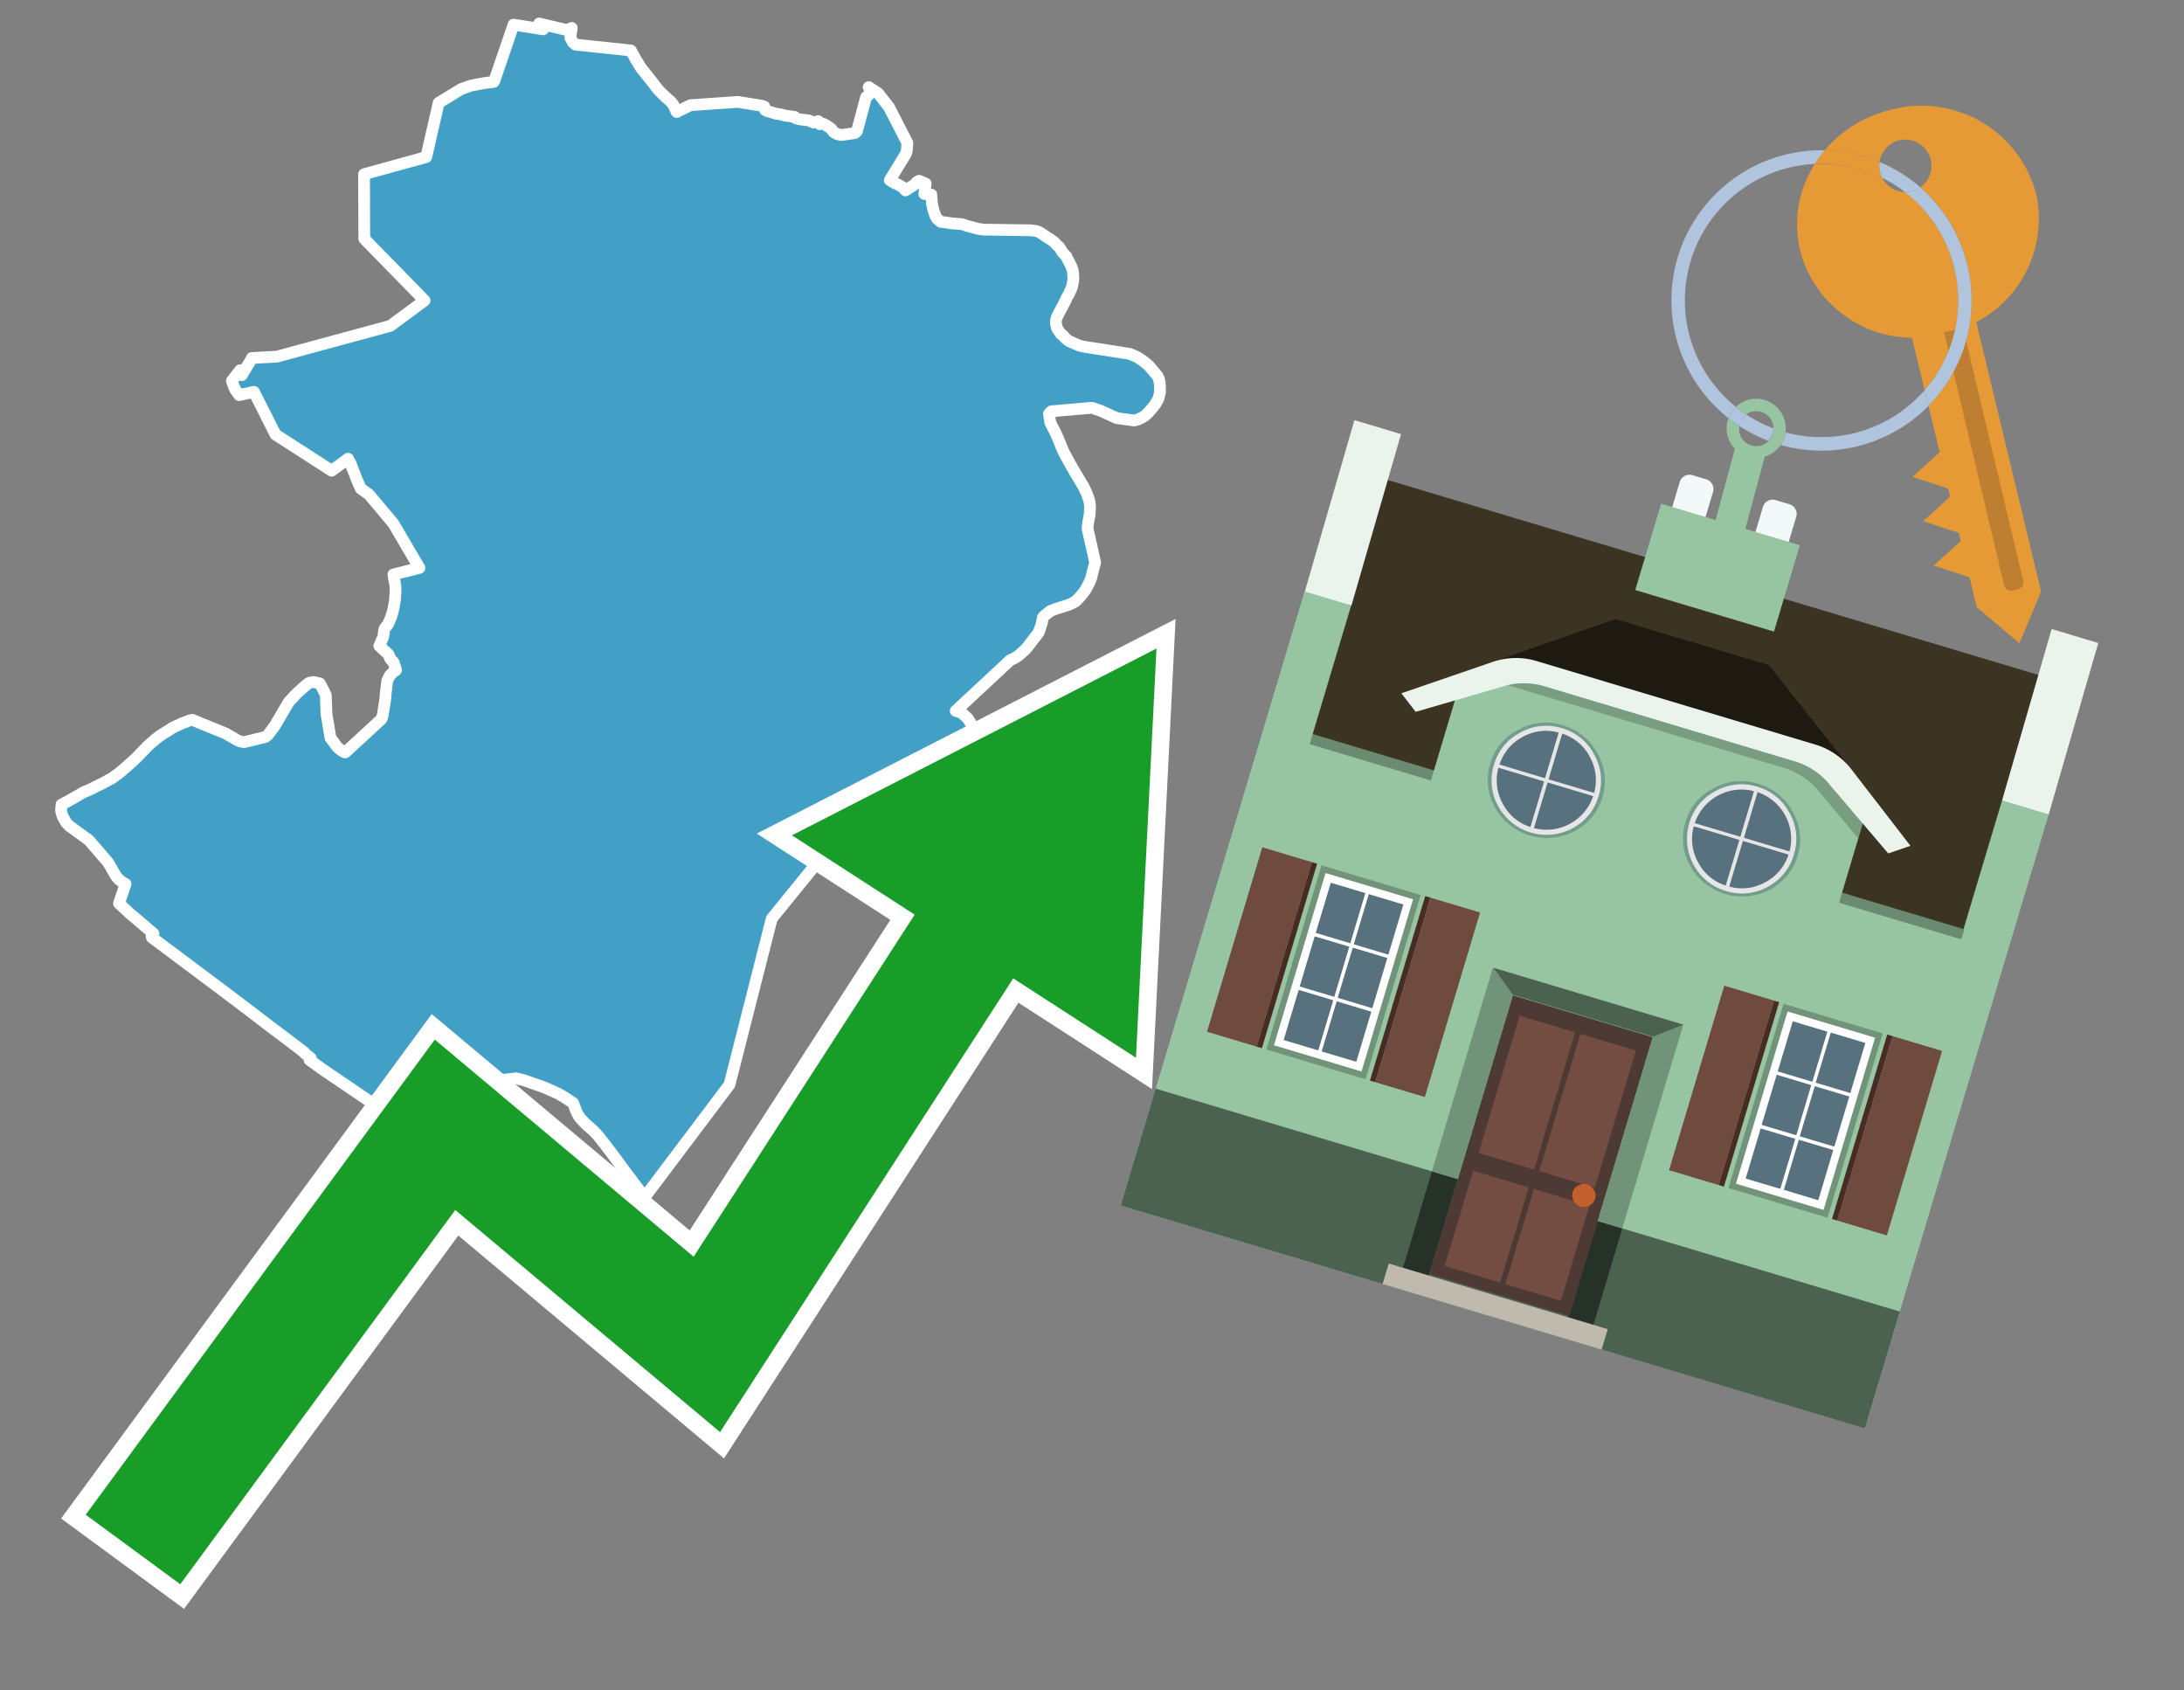 <svg id="Text" xmlns="http://www.w3.org/2000/svg" width="93.05" height="72" viewBox="0 0 93.05 72"><rect x="0" y="0" width="93.05" height="72" fill="#808080" stroke="none"/><polygon points="2.62,34.27 2.68,34.24 2.89,34.13 3.59,33.73 3.72,33.68 3.92,33.59 4.01,33.54 4.36,33.37 4.43,33.33 4.51,33.29 4.65,33.21 4.75,33.16 4.88,33.07 4.97,33 5.03,32.96 5.08,32.92 5.24,32.79 5.7,32.38 5.83,32.26 5.98,32.1 6.3,31.77 6.41,31.67 6.59,31.52 6.63,31.48 6.82,31.34 6.92,31.27 7.05,31.19 7.13,31.14 7.18,31.11 7.33,31.01 7.45,30.95 7.65,30.86 7.73,30.82 7.97,30.73 8.06,30.69 8.19,30.66 9.61,31.24 10.15,31.55 10.24,31.58 10.4,31.61 11.31,31.39 11.42,31.3 11.71,30.91 12.31,29.89 12.38,29.82 12.49,29.7 12.54,29.64 12.66,29.52 12.76,29.43 12.86,29.34 12.89,29.31 12.93,29.28 12.97,29.24 13.06,29.17 13.09,29.14 13.19,29.08 13.36,29.05 13.63,29.11 13.81,29.46 13.88,29.61 13.91,30.41 14.08,31.43 14.37,31.82 14.47,31.91 14.53,31.95 14.58,31.99 14.64,32.02 14.71,32.05 16.25,30.63 16.28,30.55 16.31,30.44 16.38,30 16.42,29.75 16.43,29.55 16.5,28.99 16.54,28.91 16.58,28.82 16.62,28.76 16.68,28.7 16.73,28.65 16.78,28.6 16.87,28.55 16.86,28.48 16.76,28.2 16.65,28.09 16.62,28.05 16.56,27.88 16.16,27.51 16.22,27.41 16.23,27.34 16.27,27.26 16.3,27.19 16.33,27.11 16.35,26.99 16.36,26.88 16.37,26.83 16.38,26.79 16.42,26.73 16.51,26.62 16.59,26.46 16.61,26.41 16.63,26.36 16.68,26.23 16.7,26.16 16.72,26.1 16.75,25.98 16.77,25.9 16.78,25.83 16.81,25.67 16.82,25.59 16.83,25.54 16.84,25.41 16.84,25.34 16.85,25.23 16.85,25.19 16.85,25.15 16.85,25.06 16.85,24.98 16.83,24.86 16.81,24.75 16.79,24.66 16.78,24.59 16.76,24.47 17.87,24.19 16.76,22.3 15.72,21.06 15.37,20.81 15.23,20.49 15.21,20.45 15.14,20.27 15.11,20.18 15.02,19.96 14.96,19.8 14.94,19.75 14.85,19.59 14.83,19.54 14.13,20.05 11.74,18.51 10.82,16.69 10.19,16.83 10.15,16.77 10.04,16.62 10.01,16.57 9.99,16.52 9.94,16.4 9.89,16.25 9.88,16.22 10.23,15.77 10.32,15.87 10.29,15.93 10.3,15.98 10.39,15.83 10.47,15.7 10.51,15.63 10.62,15.45 10.68,15.35 10.71,15.3 10.73,15.25 11.8,15.19 16.63,13.88 18.09,12.8 15.52,10.17 15.51,7.42 18.16,6.69 18.69,4.38 19.64,3.8 20.05,3.65 20.46,3.57 20.69,3.53 21.03,3.49 21.06,3.45 21.88,1.05 23.14,1.25 22.97,1 24.15,1.28 24.36,1.19 24.3,1.6 24.41,1.81 24.52,1.9 26.88,2.15 26.9,2.19 26.92,2.23 26.98,2.33 27.04,2.44 27.09,2.54 27.17,2.66 27.24,2.78 27.27,2.83 27.29,2.86 27.37,2.97 27.42,3.03 27.47,3.09 27.53,3.17 27.6,3.25 27.64,3.31 27.67,3.34 27.88,3.61 27.93,3.68 28,3.77 28.05,3.83 28.13,3.91 28.16,3.94 28.24,4.02 28.42,4.19 28.49,4.25 28.55,4.3 28.68,4.45 28.77,4.64 28.83,4.77 29.15,4.61 29.42,4.48 31.44,4.34 32.49,4.51 32.56,4.54 32.59,4.68 32.68,4.73 32.96,4.81 33.05,4.84 33.3,4.88 33.43,4.92 33.86,4.98 33.88,5.01 33.91,5.04 34.05,5.08 34.46,5.13 34.66,5.22 34.86,5.16 34.93,5.29 35.04,5.26 35.18,5.32 35.25,5.38 35.31,5.41 35.42,5.49 35.46,5.55 35.51,5.62 35.66,5.71 35.84,5.75 36.42,5.67 36.51,5.59 36.9,4.14 36.93,4.11 37,4.06 37.14,3.87 37.01,3.71 37.41,3.97 37.88,4.57 38.66,6.09 38.65,6.21 38.64,6.38 38.63,6.42 38.63,6.45 38.62,6.48 38.59,6.56 37.96,7.59 37.91,7.67 38.06,7.77 38.24,7.85 38.5,8 38.54,8.07 38.58,8.11 38.84,7.94 38.92,7.9 39.08,7.74 39.16,7.7 39.44,7.82 39.38,8.26 39.68,8.29 39.68,8.34 39.71,8.69 39.76,8.91 39.78,8.99 39.86,9.21 39.93,9.32 39.97,9.36 40.08,9.45 40.34,9.48 40.51,9.51 41,9.55 41.22,9.63 41.39,9.67 41.69,9.75 41.91,9.78 43.92,9.81 44.16,9.84 44.3,9.9 44.38,9.95 44.47,10.01 44.54,10.06 44.76,10.2 44.9,10.3 44.98,10.38 45,10.41 45.11,10.51 45.14,10.54 45.22,10.67 45.24,10.7 45.29,10.77 45.39,10.88 45.43,10.92 45.49,11.05 45.54,11.14 45.58,11.22 45.63,11.32 45.65,11.36 45.67,11.43 45.7,11.5 45.7,11.53 45.72,11.61 45.72,11.7 45.73,11.8 45.73,11.84 45.73,11.91 45.72,11.99 45.71,12.04 45.7,12.07 45.69,12.14 45.68,12.18 45.65,12.28 45.64,12.31 45.61,12.37 45.58,12.44 45.55,12.5 45.54,12.53 45.49,12.61 45.46,12.66 45.43,12.72 45.42,12.75 45.29,13.01 45.22,13.14 45.14,13.29 45.07,13.43 45.04,13.48 45.02,13.54 45,13.6 44.99,13.66 44.99,13.75 44.99,13.8 45.03,13.96 45.05,14.01 45.08,14.05 45.12,14.11 45.16,14.17 45.19,14.22 45.28,14.28 45.32,14.32 45.35,14.36 45.37,14.39 45.42,14.43 45.48,14.48 45.55,14.53 45.68,14.59 45.89,14.68 46.05,14.74 46.26,14.78 48.12,15.07 48.27,15.13 48.47,15.22 48.71,15.38 48.83,15.48 48.87,15.51 48.91,15.55 48.95,15.58 49.31,16.01 49.35,16.08 49.38,16.15 49.38,16.18 49.41,16.3 49.42,16.48 49.42,16.72 49.37,16.92 49.36,16.96 49.34,17.01 49.29,17.1 49.27,17.13 49.24,17.18 49.23,17.21 49.17,17.28 49.13,17.34 48.91,17.59 48.8,17.69 48.73,17.74 48.68,17.77 48.54,17.84 48.48,17.87 48.32,17.91 47.58,17.81 46.88,17.49 46.75,17.45 46.65,17.41 46.51,17.37 44.79,17.52 44.69,17.63 44.75,18 44.89,18.28 44.94,18.37 45.05,18.61 45.11,18.75 45.15,18.84 45.17,18.9 45.22,19.03 45.33,19.27 45.35,19.31 45.38,19.37 45.44,19.48 45.56,19.7 45.74,20.02 45.79,20.1 45.86,20.22 45.94,20.35 46.07,20.57 46.15,20.7 46.17,20.74 46.28,20.97 46.35,21.15 46.37,21.2 46.38,21.25 46.4,21.29 46.42,21.39 46.44,21.56 46.44,21.62 46.43,21.86 46.41,22.01 46.38,22.15 46.34,22.42 46.34,22.47 46.34,22.54 46.56,23.51 46.63,23.83 46.66,23.96 46.57,24.29 46.49,24.62 46.46,24.7 46.41,24.82 46.25,25.12 46.13,25.28 45.99,25.45 45.94,25.5 45.82,25.62 45.63,25.72 45.51,25.77 45.22,25.86 44.94,25.95 44.79,26.01 44.73,26.04 44.46,26.26 44.43,26.31 44.38,26.57 44.26,26.92 44.24,26.96 44.16,27.06 43.76,27.58 43.67,27.68 43.58,27.76 43.4,27.92 43.25,28.02 43.04,28.12 40.72,30.28 40.97,30.36 41.23,30.6 41.51,31.04 42.05,32.21 41.89,32.72 42.61,32.82 42.6,32.88 43.32,34.3 43.37,34.35 43.41,34.39 41.6,36.2 40.02,36.95 37.39,37.18 37.12,37.55 36.96,37.43 36.85,37.35 36.05,36.77 35.92,36.68 35.76,36.58 35.59,36.52 35.34,36.48 35.16,36.45 35.08,36.42 32.88,39.13 31.08,46.2 27.46,51 27.2,50.65 26.96,50.33 26.86,50.19 26.8,50.12 26.32,49.47 25.97,49 25.92,48.94 25.73,48.68 25.68,48.63 25.48,48.37 25.3,48.18 25.26,48.14 24.97,47.89 24.77,47.68 24.67,47.56 24.61,47.45 24.58,47.4 24.55,47.33 24.42,46.98 24.04,46.73 23.78,46.58 23.2,46.32 22.32,46.01 22.15,45.97 21.99,45.93 20.8,46.07 20.77,46.1 20.71,46.16 20.64,46.28 20.61,46.37 20.6,46.45 20.59,46.48 20.6,46.61 20.61,46.66 20.62,46.69 20.68,46.77 20.98,47.04 21.03,47.09 21.04,47.16 21.02,47.2 20.96,47.3 20.81,47.48 20.75,47.53 20.66,47.59 20.53,47.65 18.99,47.77 18.8,48.04 18.74,48.08 17.96,48.24 17.95,48.4 13.76,45.56 13.19,45.15 13.24,45.07 12.98,44.86 12.97,44.83 12.13,44.19 11.81,43.95 11.66,43.84 10.93,43.28 9.77,42.4 6.47,39.93 6.46,39.85 6.54,39.77 6.45,39.69 6.18,39.46 5.76,39.1 5.53,38.91 5.07,38.48 5.35,37.65 5.27,37.61 5.22,37.58 5.09,37.48 5,37.39 4.92,37.28 4.88,37.21 4.61,36.74 3.79,35.79 3.08,35.27 3.01,35.22 2.95,35.18 2.9,35.12 2.83,35.05 2.78,34.97 2.74,34.9 2.7,34.83 2.67,34.77 2.65,34.71 2.62,34.61 2.61,34.55 2.6,34.5 " fill="#42a0c7" stroke="#fff" stroke-linejoin="round" stroke-width="0.5"/><polygon points="49.272 27.624 33.741 35.58 38.97 38.959 29.553 53.529 18.525 44.281 3.652 64.518 7.681 67.479 19.396 51.538 30.678 60.999 43.169 41.673 48.398 45.053 49.272 27.624" fill="none" stroke="#fff" stroke-miterlimit="10" stroke-width="1.5"/><polygon points="49.272 27.624 33.741 35.58 38.97 38.959 29.553 53.529 18.525 44.281 3.652 64.518 7.681 67.479 19.396 51.538 30.678 60.999 43.169 41.673 48.398 45.053 49.272 27.624" fill="#179d28"/><path d="M80.19,7.577a1.16,1.16,0,0,1-.094-.251,1.114,1.114,0,0,1-.018-.429A6.367,6.367,0,0,0,77.743,6.4a5.269,5.269,0,0,0-.423.577c.1,0,.192-.007.288-.007A5.794,5.794,0,0,1,80.19,7.577Z" fill="#e69a35"/><path d="M77.608,6.4A6.394,6.394,0,0,0,73.64,17.81a1.26,1.26,0,0,1,.317-.48A5.821,5.821,0,0,1,77.32,6.981a5.269,5.269,0,0,1,.423-.577Z" fill="#b0c4de"/><path d="M84.2,13.72a4.962,4.962,0,0,0,2.545-5.48,5.047,5.047,0,0,0-6.179-3.566A5.322,5.322,0,0,0,77.743,6.4a6.367,6.367,0,0,1,2.335.493,1.114,1.114,0,1,1,1.736,1.084,6.392,6.392,0,0,1,.347,9.3l.479,1.985-.438.4-.716.648.92.3.6.2.082.341-.438.4-.716.648.92.3.605.2.082.341-.438.4-.716.649.92.3.605.2.307,1.274,1.821,1.534.921-2.2Z" fill="#e69a35"/><path d="M81.154,8.179a1.115,1.115,0,0,1-.964-.6,5.794,5.794,0,0,0-2.582-.6c-.1,0-.192,0-.288.007a4.783,4.783,0,0,0-.625,3.685,4.962,4.962,0,0,0,4.765,3.715L82,16.617a5.82,5.82,0,0,0-.846-8.438Z" fill="#e69a35"/><path d="M74.1,18.142a6.386,6.386,0,0,0,1.232.63.73.73,0,0,0,.224-.527h0a5.783,5.783,0,0,1-1.159-.593A.733.733,0,0,0,74.1,18.142Z" fill="#b0c4de"/><path d="M74.4,17.652q-.228-.152-.44-.322a1.26,1.26,0,0,0-.317.48c.148.117.3.228.46.332A.733.733,0,0,1,74.4,17.652Z" fill="#b0c4de"/><path d="M74.824,16.984a1.257,1.257,0,0,0-.867.346c.141.114.288.222.44.322a.731.731,0,0,1,1.159.593h0a.732.732,0,1,1-1.463,0,.7.7,0,0,1,.007-.1c-.158-.1-.312-.215-.46-.332a1.258,1.258,0,0,0,.273,1.3l-.979,3.635,1.275.341.98-3.639a1.266,1.266,0,0,0,.681-.5,1.249,1.249,0,0,0,.2-.538,1.328,1.328,0,0,0,.012-.168A1.262,1.262,0,0,0,74.824,16.984Z" fill="#97c4a1"/><path d="M85.974,25.1l-.226.053a.3.3,0,0,1-.362-.223l-2.56-10.777.81-.193L86.2,24.736A.3.3,0,0,1,85.974,25.1Z" fill="#bf7f32"/><path d="M80.1,7.326a1.16,1.16,0,0,0,.094.251,5.833,5.833,0,0,1,.964.6,1.137,1.137,0,0,0,.287-.031,1.108,1.108,0,0,0,.373-.167A6.371,6.371,0,0,0,80.078,6.9,1.114,1.114,0,0,0,80.1,7.326Z" fill="#b0c4de"/><path d="M77.608,18.618a5.836,5.836,0,0,1-1.534-.2,1.24,1.24,0,0,1-.2.537,6.4,6.4,0,0,0,6.291-1.666L82,16.617A5.807,5.807,0,0,1,77.608,18.618Z" fill="#b0c4de"/><path d="M81.814,7.981a1.108,1.108,0,0,1-.373.167,1.137,1.137,0,0,1-.287.031A5.82,5.82,0,0,1,82,16.617l.161.667a6.392,6.392,0,0,0-.347-9.3Z" fill="#b0c4de"/><polygon points="83.79 39.753 55.78 31.364 58.988 20.404 86.964 28.783 83.79 39.753 83.79 39.753" fill="#3c3422" fill-rule="evenodd"/><polygon points="81.705 53.32 87.284 34.692 85.297 34.097 83.656 39.575 55.926 31.269 57.567 25.791 55.579 25.196 47.746 51.348 79.451 60.844 81.705 53.32" fill="#97c4a1" fill-rule="evenodd"/><rect x="69.522" y="21.148" width="0.444" height="28.983" transform="translate(15.592 92.226) rotate(-73.326)" opacity="0.3"/><polygon points="87.284 34.692 85.297 34.097 87.411 26.793 89.398 27.388 87.284 34.692 87.284 34.692" fill="#eaf3ec" fill-rule="evenodd"/><polygon points="57.578 25.794 55.591 25.199 57.705 17.896 59.692 18.491 57.578 25.794 57.578 25.794" fill="#eaf3ec" fill-rule="evenodd"/><polygon points="79.451 60.844 80.943 55.865 49.238 46.369 47.747 51.348 79.451 60.844 79.451 60.844" fill="#4c6251" fill-rule="evenodd"/><path d="M71.566,20.528l-.522,1.743,1.418.425.523-1.744a.432.432,0,0,0-.289-.536l-.593-.177A.431.431,0,0,0,71.566,20.528Z" fill="#f3f9f8" fill-rule="evenodd"/><path d="M75.111,21.589l-.522,1.743,1.418.425.522-1.743a.43.43,0,0,0-.289-.536l-.593-.178A.43.43,0,0,0,75.111,21.589Z" fill="#f3f9f8" fill-rule="evenodd"/><polygon points="75.368 28.329 68.829 26.37 63.807 28.121 78.733 32.591 75.368 28.329" fill="#1e1a11"/><polygon points="78.248 32.422 64.442 28.287 62.236 28.998 60.064 36.247 77.453 41.455 79.651 34.116 78.248 32.422" fill="#97c4a1"/><path d="M77.74,32.516S65.088,28.725,65,28.7l-.938.43,11.892,3.562a3.175,3.175,0,0,1,1.532,1l1.685,2.02.327-1.09Z" fill-rule="evenodd" opacity="0.2"/><path d="M77.35,31.716,65.458,28.154a3.041,3.041,0,0,0-1.854.037l-3.9,1.339.611.79,3.626-1.054a3.045,3.045,0,0,1,1.855-.037l10.673,3.2A3.028,3.028,0,0,1,78,33.477l2.45,2.874.945-.325-2.518-3.26A3.036,3.036,0,0,0,77.35,31.716Z" fill="#eaf3ec"/><polygon points="76.683 23.223 70.773 21.453 69.671 25.132 75.581 26.902 76.683 23.223 76.683 23.223" fill="#97c4a1" fill-rule="evenodd"/><g id="Symbol_9_0_Layer2_0_MEMBER_8_MEMBER_21_MEMBER_0_FILL" data-name="Symbol 9 0 Layer2 0 MEMBER 8 MEMBER 21 MEMBER 0 FILL"><path d="M66.584,30.892a2.39,2.39,0,0,0-1.891.189,2.317,2.317,0,0,0-1.2,1.448A2.345,2.345,0,0,0,63.7,34.4a2.528,2.528,0,0,0,3.367,1.008,2.339,2.339,0,0,0,1.2-1.447,2.313,2.313,0,0,0-.208-1.87A2.394,2.394,0,0,0,66.584,30.892Z" fill="#729d8c"/></g><g id="Symbol_9_0_Layer2_0_MEMBER_8_MEMBER_21_MEMBER_1_FILL" data-name="Symbol 9 0 Layer2 0 MEMBER 8 MEMBER 21 MEMBER 1 FILL"><path d="M66.547,31.016a2.241,2.241,0,0,0-1.769.185,2.213,2.213,0,0,0-1.127,1.376,2.239,2.239,0,0,0,.185,1.768,2.341,2.341,0,0,0,3.145.942,2.234,2.234,0,0,0,1.126-1.376,2.207,2.207,0,0,0-.185-1.768A2.237,2.237,0,0,0,66.547,31.016Z" fill="#e6e6e6"/></g><g id="Symbol_9_0_Layer2_0_MEMBER_8_MEMBER_21_MEMBER_2_MEMBER_0_FILL" data-name="Symbol 9 0 Layer2 0 MEMBER 8 MEMBER 21 MEMBER 2 MEMBER 0 FILL"><path d="M65.787,33.284,63.843,32.7a2.036,2.036,0,0,0,.186,1.539,2.015,2.015,0,0,0,1.175.986Z" fill="#58717f"/></g><g id="Symbol_9_0_Layer2_0_MEMBER_8_MEMBER_21_MEMBER_2_MEMBER_1_FILL" data-name="Symbol 9 0 Layer2 0 MEMBER 8 MEMBER 21 MEMBER 2 MEMBER 1 FILL"><path d="M65.827,33.148l.582-1.944a2.01,2.01,0,0,0-1.523.178,2.037,2.037,0,0,0-1,1.183Z" fill="#58717f"/></g><g id="Symbol_9_0_Layer2_0_MEMBER_8_MEMBER_21_MEMBER_2_MEMBER_2_FILL" data-name="Symbol 9 0 Layer2 0 MEMBER 8 MEMBER 21 MEMBER 2 MEMBER 2 FILL"><path d="M67.878,33.91l-1.943-.582-.582,1.944a2.1,2.1,0,0,0,2.525-1.362Z" fill="#58717f"/></g><g id="Symbol_9_0_Layer2_0_MEMBER_8_MEMBER_21_MEMBER_2_MEMBER_3_FILL" data-name="Symbol 9 0 Layer2 0 MEMBER 8 MEMBER 21 MEMBER 2 MEMBER 3 FILL"><path d="M66.558,31.249l-.582,1.943,1.943.582a2.031,2.031,0,0,0-.186-1.539A2.009,2.009,0,0,0,66.558,31.249Z" fill="#58717f"/></g><g id="Symbol_9_0_Layer2_0_MEMBER_8_MEMBER_21_MEMBER_0_FILL-2" data-name="Symbol 9 0 Layer2 0 MEMBER 8 MEMBER 21 MEMBER 0 FILL"><path d="M74.9,33.384a2.4,2.4,0,0,0-1.891.189,2.316,2.316,0,0,0-1.2,1.448,2.341,2.341,0,0,0,.209,1.87A2.527,2.527,0,0,0,75.387,37.9a2.345,2.345,0,0,0,1.2-1.447,2.314,2.314,0,0,0-.209-1.87A2.389,2.389,0,0,0,74.9,33.384Z" fill="#729d8c"/></g><g id="Symbol_9_0_Layer2_0_MEMBER_8_MEMBER_21_MEMBER_1_FILL-2" data-name="Symbol 9 0 Layer2 0 MEMBER 8 MEMBER 21 MEMBER 1 FILL"><path d="M74.867,33.508a2.239,2.239,0,0,0-1.768.185,2.21,2.21,0,0,0-1.127,1.376,2.316,2.316,0,0,0,1.564,2.883,2.261,2.261,0,0,0,1.765-.173A2.237,2.237,0,0,0,76.428,36.4a2.209,2.209,0,0,0-.185-1.769A2.239,2.239,0,0,0,74.867,33.508Z" fill="#e6e6e6"/></g><g id="Symbol_9_0_Layer2_0_MEMBER_8_MEMBER_21_MEMBER_2_MEMBER_0_FILL-2" data-name="Symbol 9 0 Layer2 0 MEMBER 8 MEMBER 21 MEMBER 2 MEMBER 0 FILL"><path d="M74.107,35.776l-1.943-.582a2.031,2.031,0,0,0,.186,1.539,2.009,2.009,0,0,0,1.175.986Z" fill="#58717f"/></g><g id="Symbol_9_0_Layer2_0_MEMBER_8_MEMBER_21_MEMBER_2_MEMBER_1_FILL-2" data-name="Symbol 9 0 Layer2 0 MEMBER 8 MEMBER 21 MEMBER 2 MEMBER 1 FILL"><path d="M74.148,35.64,74.73,33.7a2.1,2.1,0,0,0-2.525,1.362Z" fill="#58717f"/></g><g id="Symbol_9_0_Layer2_0_MEMBER_8_MEMBER_21_MEMBER_2_MEMBER_2_FILL-2" data-name="Symbol 9 0 Layer2 0 MEMBER 8 MEMBER 21 MEMBER 2 MEMBER 2 FILL"><path d="M76.2,36.4l-1.943-.582-.582,1.944a2.015,2.015,0,0,0,1.523-.178A2.036,2.036,0,0,0,76.2,36.4Z" fill="#58717f"/></g><g id="Symbol_9_0_Layer2_0_MEMBER_8_MEMBER_21_MEMBER_2_MEMBER_3_FILL-2" data-name="Symbol 9 0 Layer2 0 MEMBER 8 MEMBER 21 MEMBER 2 MEMBER 3 FILL"><path d="M74.879,33.741,74.3,35.684l1.943.582a2.1,2.1,0,0,0-1.361-2.525Z" fill="#58717f"/></g><polygon points="51.426 43.946 53.542 44.58 55.896 36.723 53.78 36.089 51.426 43.946 51.426 43.946" fill="#6e4a3f" fill-rule="evenodd"/><polygon points="53.542 44.58 53.764 44.647 56.117 36.789 55.896 36.723 53.542 44.58 53.542 44.58" fill="#482b22" fill-rule="evenodd"/><polygon points="60.706 46.726 58.59 46.092 60.943 38.235 63.059 38.868 60.706 46.726 60.706 46.726" fill="#6e4a3f" fill-rule="evenodd"/><polygon points="58.59 46.092 58.368 46.026 60.722 38.168 60.943 38.235 58.59 46.092 58.59 46.092" fill="#482b22" fill-rule="evenodd"/><rect x="53.146" y="39.209" width="8.19" height="4.408" transform="translate(1.145 84.365) rotate(-73.326)" fill="#719379"/><polygon points="60.205 38.304 56.474 37.187 54.277 44.522 58.008 45.639 60.205 38.304 60.205 38.304" fill="#fff" fill-rule="evenodd"/><path d="M59.792,38.527l-.64,2.136-1.474-.442.639-2.135,1.475.441Zm-1.621-.485-.64,2.136-1.474-.442L56.7,37.6l1.474.442Zm-2.158,1.84,1.475.441-.64,2.136-1.474-.441.639-2.136Zm-.683,2.282,1.474.441-.639,2.136L54.69,44.3l.64-2.135Zm.981,2.621.639-2.136,1.475.442-.64,2.135-1.474-.441Zm2.158-1.84L56.994,42.5l.64-2.136,1.474.442-.639,2.136Z" fill="#58717f" fill-rule="evenodd"/><polygon points="80.39 52.621 78.274 51.988 80.628 44.13 82.743 44.764 80.39 52.621 80.39 52.621" fill="#6e4a3f" fill-rule="evenodd"/><polygon points="78.274 51.988 78.053 51.921 80.406 44.064 80.628 44.13 78.274 51.988 78.274 51.988" fill="#482b22" fill-rule="evenodd"/><polygon points="71.111 49.842 73.227 50.476 75.58 42.619 73.464 41.985 71.111 49.842 71.111 49.842" fill="#6e4a3f" fill-rule="evenodd"/><polygon points="73.227 50.476 73.448 50.542 75.802 42.685 75.58 42.619 73.227 50.476 73.227 50.476" fill="#482b22" fill-rule="evenodd"/><rect x="72.83" y="45.105" width="8.19" height="4.408" transform="translate(9.534 107.426) rotate(-73.326)" fill="#719379"/><polygon points="76.159 43.083 79.889 44.2 77.692 51.535 73.962 50.418 76.159 43.083 76.159 43.083" fill="#fff" fill-rule="evenodd"/><path d="M76.381,43.5l1.475.442-.64,2.135-1.475-.441.64-2.136ZM78,43.981l1.474.442-.64,2.136-1.474-.442L78,43.981Zm.791,2.724-.64,2.135L76.679,48.4l.64-2.136,1.474.442Zm-.684,2.282-.639,2.135L76,50.68l.64-2.135,1.474.442Zm-2.26,1.65L74.375,50.2l.639-2.135,1.475.441-.64,2.136Zm-.791-2.724.64-2.135,1.474.441-.639,2.136-1.475-.442Z" fill="#58717f" fill-rule="evenodd"/><polygon points="67.888 56.431 69.118 52.323 68.019 51.994 66.789 56.102 67.888 56.431 67.888 56.431" fill="#263128" fill-rule="evenodd"/><polygon points="60.877 54.331 62.108 50.223 61.007 49.894 59.776 54.002 60.877 54.331 60.877 54.331" fill="#263128" fill-rule="evenodd"/><g id="Symbol_9_0_Layer2_0_MEMBER_8_MEMBER_12_MEMBER_0_FILL" data-name="Symbol 9 0 Layer2 0 MEMBER 8 MEMBER 12 MEMBER 0 FILL"><path d="M70.418,44.178l-5.965-1.786L60.9,54.27l5.964,1.786Z" fill="#4e3a34"/></g><g id="Symbol_9_0_Layer2_0_MEMBER_8_MEMBER_12_MEMBER_1_MEMBER_0_FILL" data-name="Symbol 9 0 Layer2 0 MEMBER 8 MEMBER 12 MEMBER 1 MEMBER 0 FILL"><path d="M65.358,49.815l1.75-5.843-2.363-.708L63,49.107Z" fill="#744d42"/></g><g id="Symbol_9_0_Layer2_0_MEMBER_8_MEMBER_12_MEMBER_1_MEMBER_1_FILL" data-name="Symbol 9 0 Layer2 0 MEMBER 8 MEMBER 12 MEMBER 1 MEMBER 1 FILL"><path d="M67.331,44.039l-1.75,5.842,2.364.708,1.75-5.842Z" fill="#744d42"/></g><g id="Symbol_9_0_Layer2_0_MEMBER_8_MEMBER_12_MEMBER_2_MEMBER_0_FILL" data-name="Symbol 9 0 Layer2 0 MEMBER 8 MEMBER 12 MEMBER 2 MEMBER 0 FILL"><path d="M63.915,54.633l1.215-4.058-2.363-.707-1.215,4.057Z" fill="#744d42"/></g><g id="Symbol_9_0_Layer2_0_MEMBER_8_MEMBER_12_MEMBER_2_MEMBER_1_FILL" data-name="Symbol 9 0 Layer2 0 MEMBER 8 MEMBER 12 MEMBER 2 MEMBER 1 FILL"><path d="M66.5,55.407l1.215-4.057-2.363-.708L64.138,54.7Z" fill="#744d42"/></g><g id="Symbol_9_0_Layer2_0_MEMBER_8_MEMBER_13_FILL" data-name="Symbol 9 0 Layer2 0 MEMBER 8 MEMBER 13 FILL"><path d="M67.959,51.058a.439.439,0,0,0-.045-.367.487.487,0,0,0-.669-.2.445.445,0,0,0-.239.282.457.457,0,0,0,.041.378.481.481,0,0,0,.293.242.459.459,0,0,0,.377-.042A.453.453,0,0,0,67.959,51.058Z" fill="#c35e2d"/></g><g id="Symbol_9_0_Layer2_0_MEMBER_8_MEMBER_14_FILL" data-name="Symbol 9 0 Layer2 0 MEMBER 8 MEMBER 14 FILL"><path d="M64.557,42.047l-.951-.833-2.6,8.68,1.1.329Z" fill="#719379"/></g><g id="Symbol_9_0_Layer2_0_MEMBER_8_MEMBER_15_FILL" data-name="Symbol 9 0 Layer2 0 MEMBER 8 MEMBER 15 FILL"><path d="M71.718,43.643l-1.2.19L68.072,52.01l1.046.313Z" fill="#719379"/></g><g id="Symbol_9_0_Layer2_0_MEMBER_8_MEMBER_16_FILL" data-name="Symbol 9 0 Layer2 0 MEMBER 8 MEMBER 16 FILL"><path d="M63.627,41.22l.836,1.156,5.961,1.786,1.294-.519Z" fill="#4c6251"/></g><polygon points="58.905 54.69 59.166 53.819 68.498 56.614 68.237 57.485 58.905 54.69 58.905 54.69" fill="#c0b9ad" fill-rule="evenodd"/></svg>